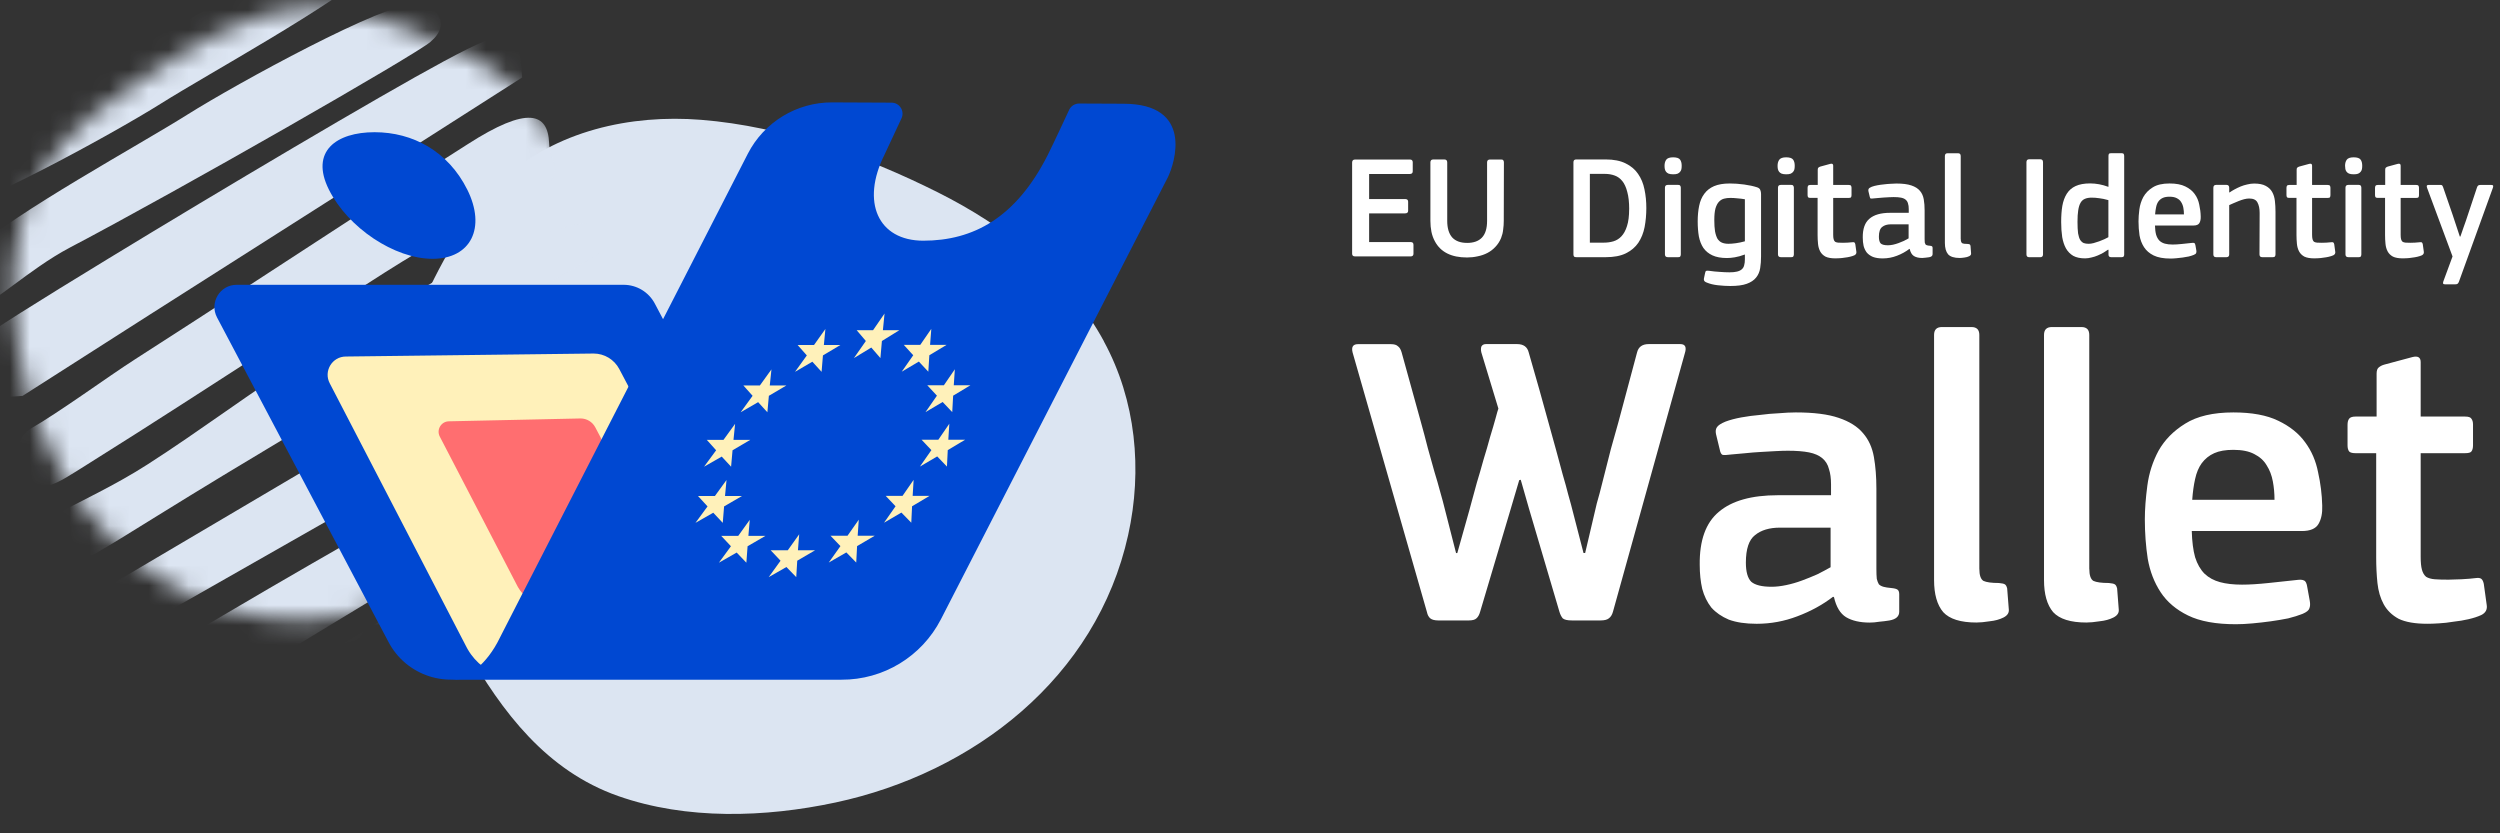 <svg width="126" height="42" viewBox="0 0 126 42" fill="none" xmlns="http://www.w3.org/2000/svg">
<rect x="0" y="0" width="126" height="42" fill="#333333" stroke="none"/>
<g clip-path="url(#clip0_2930_38)">
<path d="M55.638 17.202C53.809 13.827 50.65 11.393 47.27 9.696C43.604 7.859 39.442 6.365 35.333 6.039C31.777 5.756 28 6.591 25.323 9.065C23.49 10.771 22.049 13.567 21.055 15.785C20.228 17.631 19.553 19.584 19.477 21.622C19.331 25.619 21.576 29.33 23.484 32.688C25.308 35.895 27.548 38.85 31.153 40.119C34.603 41.334 38.57 41.202 42.108 40.446C49.08 38.954 55.269 34.151 56.858 26.969C57.587 23.682 57.256 20.183 55.635 17.205L55.638 17.202Z" fill="#DCE5F2"/>
<mask id="mask0_2930_38" style="mask-type:luminance" maskUnits="userSpaceOnUse" x="0" y="0" width="30" height="32">
<path d="M21.105 29.589C23.752 27.915 25.558 25.212 26.753 22.369C28.047 19.285 29.033 15.818 29.074 12.457C29.109 9.547 28.222 6.52 26.062 4.478C24.574 3.08 22.22 2.062 20.36 1.374C18.812 0.802 17.186 0.359 15.526 0.41C12.264 0.511 9.368 2.541 6.742 4.278C4.231 5.938 1.95 7.923 1.116 10.926C0.317 13.8 0.643 17.021 1.452 19.859C3.05 25.448 7.297 30.221 13.228 31.121C15.942 31.534 18.771 31.071 21.105 29.589Z" fill="white"/>
</mask>
<g mask="url(#mask0_2930_38)">
<path d="M3.75 30.556C11.209 26.155 18.26 21.994 25.315 17.831C26.356 17.217 27.411 16.691 28.44 15.959C33.183 12.585 36.47 12.023 39.932 11.066C40.734 10.844 40.991 11.423 41.68 11.709C37.601 14.097 33.989 16.247 30.402 18.305C23.413 22.315 16.436 26.287 9.461 30.253C5.028 32.774 5.032 32.76 3.75 30.556Z" fill="#DCE5F2"/>
<path d="M6.287 33.939C9.792 31.879 12.781 30.093 15.745 28.39C23.511 23.93 31.274 19.479 39.016 15.095C40.195 14.427 42.156 12.713 42.212 13.942C42.243 14.608 39.389 17.76 37.965 18.65C36.043 19.852 34.129 21.001 32.216 22.151C26.07 25.846 19.936 29.483 13.777 33.246C11.228 34.803 10.017 34.661 8.802 34.444C8.044 34.308 7.311 34.145 6.287 33.939Z" fill="#DCE5F2"/>
<path d="M27.567 9.266C25.408 10.646 23.277 11.401 21.202 12.625C18.801 14.042 16.328 15.762 13.887 17.334C10.762 19.346 7.633 21.384 4.518 23.332C2.707 24.464 1.939 25.098 1.309 23.678C1.005 22.995 0.631 22.323 1.479 21.645C3.047 20.744 5.409 19.003 6.818 18.101C10.909 15.48 15.009 12.781 19.104 10.125C20.587 9.164 22.065 8.239 23.546 7.284C26.611 5.308 27.616 5.692 27.676 7.215C27.689 7.563 27.789 7.852 27.917 8.197C27.998 8.414 28.075 8.939 27.567 9.264V9.266Z" fill="#DCE5F2"/>
<path d="M29.957 12.93C27.013 14.633 24.193 16.254 21.358 17.934C16.871 20.592 12.383 23.234 7.871 26.033C2.527 29.348 2.515 29.418 2.428 26.135C4.154 25.206 5.774 24.473 7.43 23.411C10.044 21.736 12.697 19.738 15.311 18.07C17.778 16.495 20.216 15.171 22.665 13.741C22.836 13.64 30.14 10.014 30.958 11.649C31.127 11.988 30.562 12.58 29.959 12.927L29.957 12.93Z" fill="#DCE5F2"/>
<path d="M26.316 3.904C18.305 9.038 9.72 14.453 1.139 19.952C-2.008 20.255 -1.723 18.771 -0.803 17.002C-0.724 16.852 1.918 15.192 5.447 13.043C11.122 9.584 19.089 4.856 22.358 3.096C25.91 1.184 26.142 1.436 26.318 3.904H26.316Z" fill="#DCE5F2"/>
<path d="M21.692 2.113C20.897 2.791 9.089 9.552 3.526 12.476C1.458 13.563 -0.545 15.509 -1.015 15.366C-1.607 15.187 -2.684 13.77 -1.503 12.733C0.894 10.628 6.936 7.355 9.463 5.765C11.898 4.233 19.485 0.072 20.966 0.2C21.997 0.289 22.782 1.185 21.692 2.113Z" fill="#DCE5F2"/>
<path d="M-4.119 8.874C-3.325 8.196 8.485 1.436 14.047 -1.488C16.115 -2.575 18.118 -4.522 18.588 -4.379C19.179 -4.199 20.257 -2.782 19.076 -1.745C16.679 0.359 10.637 3.632 8.11 5.221C5.675 6.753 -1.912 10.915 -3.393 10.787C-4.424 10.698 -5.209 9.803 -4.119 8.874Z" fill="#DCE5F2"/>
<path d="M37.504 20.331C31.724 26.957 19.263 34.42 14.373 34.179C22.083 29.563 29.793 24.946 37.504 20.331Z" fill="#DCE5F2"/>
</g>
<path d="M33.649 16.532C33.743 16.711 33.746 16.924 33.652 17.106L25.951 32.167L25.792 32.476L25.789 32.484C25.489 33.005 25.053 33.455 24.495 33.778C22.798 34.759 20.627 34.176 19.647 32.478C19.624 32.438 19.602 32.398 19.581 32.358L10.938 15.999C10.544 15.252 11.084 14.354 11.927 14.354H31.431C32.091 14.354 32.697 14.719 33.005 15.305L33.651 16.53H33.649V16.532Z" fill="#0048D2"/>
<path d="M23.549 9.553C24.512 11.481 23.732 13.044 21.805 13.044C19.879 13.044 17.539 11.482 16.575 9.553C15.613 7.625 16.954 6.663 18.879 6.663C20.804 6.663 22.587 7.625 23.548 9.553H23.549Z" fill="#0048D2"/>
<path d="M31.747 19.61C31.824 19.756 31.826 19.935 31.75 20.082L28.766 32.475L28.634 32.729L28.631 32.735C28.384 33.164 28.025 33.535 27.565 33.8C26.169 34.606 24.384 34.128 23.576 32.73C23.557 32.698 23.538 32.665 23.521 32.631L16.62 19.321C16.296 18.708 16.74 17.969 17.433 17.969L29.917 17.818C30.46 17.818 30.958 18.119 31.212 18.6L31.744 19.609L31.747 19.61Z" fill="#FFF1BA"/>
<path d="M30.304 22.112C30.348 22.195 30.349 22.296 30.305 22.381L29.08 29.462L29.006 29.608V29.61C28.862 29.856 28.658 30.068 28.395 30.22C27.598 30.681 26.577 30.407 26.117 29.609C26.106 29.59 26.096 29.571 26.086 29.554L22.167 22.007C21.982 21.657 22.236 21.234 22.632 21.234L29.261 21.09C29.571 21.09 29.857 21.262 30.002 21.537L30.305 22.112H30.304Z" fill="#FF6E70"/>
<path d="M58.859 8.938L47.422 31.211C46.456 33.09 44.52 34.267 42.409 34.257H22.658C23.578 34.257 24.558 33.444 25.183 32.162C25.185 32.158 25.189 32.153 25.189 32.15L25.286 31.959L26.25 30.076L37.69 7.749C38.509 6.153 40.157 5.151 41.95 5.16L44.936 5.174C45.346 5.176 45.612 5.61 45.429 5.978L44.579 7.796C43.383 10.187 44.255 12.127 46.528 12.131C49.046 12.131 51.204 10.986 52.809 7.806C53.094 7.242 53.89 5.525 53.89 5.525C53.984 5.336 54.178 5.218 54.388 5.218L56.611 5.228C60.176 5.228 59.209 8.225 58.859 8.937V8.938Z" fill="#0048D2"/>
<path d="M44.498 16.643H45.326L44.448 17.186L44.373 18.048L43.913 17.516L43.037 18.048L43.639 17.186L43.177 16.643H44.002L44.581 15.801L44.498 16.643Z" fill="#FFF1BA"/>
<path d="M40.216 27.735H41.079L40.181 28.26L40.131 29.088L39.635 28.578L38.742 29.088L39.34 28.26L38.843 27.735H39.703L40.279 26.928L40.216 27.735Z" fill="#FFF1BA"/>
<path d="M43.227 27.001H44.087L43.197 27.524L43.154 28.353L42.656 27.842L41.768 28.353L42.358 27.524L41.857 27.001H42.715L43.282 26.192L43.227 27.001Z" fill="#FFF1BA"/>
<path d="M46.876 17.382H47.707L46.839 17.905L46.787 18.734L46.31 18.223L45.447 18.734L46.027 17.905L45.551 17.382H46.381L46.938 16.574L46.876 17.382Z" fill="#FFF1BA"/>
<path d="M48.07 19.419H48.907L48.038 19.942L47.993 20.771L47.509 20.26L46.645 20.771L47.221 19.942L46.736 19.419H47.571L48.124 18.611L48.07 19.419Z" fill="#FFF1BA"/>
<path d="M45.998 24.991H46.851L45.968 25.516L45.929 26.345L45.431 25.834L44.555 26.345L45.136 25.516L44.638 24.991H45.488L46.047 24.184L45.998 24.991Z" fill="#FFF1BA"/>
<path d="M47.795 22.164H48.64L47.767 22.686L47.726 23.516L47.235 23.003L46.363 23.516L46.942 22.686L46.448 22.164H47.291L47.846 21.355L47.795 22.164Z" fill="#FFF1BA"/>
<path d="M41.523 17.389H42.354L41.476 17.913L41.408 18.741L40.942 18.23L40.068 18.741L40.664 17.913L40.2 17.389H41.026L41.6 16.58L41.523 17.389Z" fill="#FFF1BA"/>
<path d="M38.797 19.426H39.636L38.751 19.949L38.676 20.779L38.21 20.268L37.328 20.779L37.931 19.949L37.464 19.426H38.299L38.881 18.617L38.797 19.426Z" fill="#FFF1BA"/>
<path d="M36.968 22.169H37.814L36.92 22.694L36.847 23.522L36.375 23.012L35.484 23.522L36.093 22.694L35.622 22.169H36.464L37.049 21.362L36.968 22.169Z" fill="#FFF1BA"/>
<path d="M36.541 24.999H37.395L36.494 25.523L36.427 26.352L35.948 25.841L35.051 26.352L35.66 25.523L35.179 24.999H36.031L36.617 24.191L36.541 24.999Z" fill="#FFF1BA"/>
<path d="M37.719 27.008H38.578L37.678 27.531L37.617 28.36L37.129 27.849L36.232 28.36L36.839 27.531L36.349 27.008H37.207L37.788 26.199L37.719 27.008Z" fill="#FFF1BA"/>
<path d="M79.462 12.963C79.397 12.963 79.353 12.952 79.33 12.927C79.311 12.902 79.301 12.867 79.301 12.823V8.177C79.301 8.084 79.348 8.036 79.44 8.036H80.929C81.335 8.036 81.67 8.103 81.934 8.236C82.198 8.364 82.406 8.541 82.558 8.763C82.714 8.986 82.822 9.246 82.881 9.543C82.945 9.841 82.975 10.155 82.975 10.486C82.975 10.818 82.946 11.144 82.888 11.446C82.829 11.744 82.724 12.005 82.572 12.235C82.421 12.458 82.21 12.636 81.942 12.769C81.677 12.898 81.34 12.962 80.929 12.962H79.462V12.963ZM82.111 10.54C82.111 10.193 82.079 9.907 82.016 9.679C81.958 9.447 81.874 9.262 81.766 9.128C81.658 8.994 81.53 8.9 81.378 8.846C81.232 8.792 81.07 8.764 80.893 8.764H80.129V12.229H80.84C81.007 12.229 81.166 12.207 81.318 12.162C81.47 12.116 81.604 12.033 81.721 11.909C81.838 11.785 81.931 11.614 82 11.396C82.073 11.173 82.109 10.888 82.109 10.542L82.111 10.54Z" fill="white"/>
<path d="M84.757 8.354C84.757 8.414 84.753 8.471 84.743 8.525C84.732 8.575 84.71 8.619 84.677 8.659C84.648 8.699 84.604 8.731 84.546 8.756C84.492 8.776 84.418 8.785 84.325 8.785C84.227 8.785 84.15 8.773 84.09 8.749C84.036 8.724 83.995 8.692 83.966 8.652C83.936 8.613 83.918 8.567 83.907 8.518C83.897 8.464 83.893 8.408 83.893 8.354C83.893 8.236 83.919 8.137 83.973 8.056C84.031 7.972 84.15 7.929 84.325 7.929C84.5 7.929 84.623 7.969 84.677 8.047C84.731 8.122 84.757 8.223 84.757 8.353V8.354ZM84.713 12.822C84.713 12.861 84.703 12.896 84.684 12.926C84.67 12.951 84.636 12.962 84.582 12.962H84.061C83.963 12.962 83.913 12.915 83.913 12.821V9.46C83.913 9.366 83.961 9.318 84.061 9.318H84.582C84.636 9.318 84.67 9.333 84.684 9.363C84.703 9.388 84.713 9.42 84.713 9.46V12.821V12.822Z" fill="white"/>
<path d="M87.172 9.247C87.408 9.247 87.652 9.264 87.906 9.299C88.16 9.334 88.377 9.381 88.559 9.441C88.646 9.47 88.7 9.518 88.721 9.582C88.745 9.642 88.757 9.707 88.757 9.775V12.92C88.757 13.133 88.743 13.332 88.713 13.514C88.684 13.698 88.616 13.856 88.507 13.99C88.399 14.125 88.243 14.229 88.037 14.303C87.837 14.377 87.56 14.414 87.208 14.414C87.016 14.414 86.809 14.402 86.584 14.377C86.363 14.353 86.178 14.307 86.026 14.243C85.947 14.214 85.902 14.179 85.887 14.139C85.873 14.104 85.87 14.068 85.88 14.028L85.938 13.754C85.949 13.694 85.968 13.66 85.997 13.65C86.03 13.64 86.083 13.64 86.152 13.65C86.318 13.675 86.492 13.693 86.673 13.703C86.859 13.717 87.024 13.725 87.165 13.725C87.322 13.725 87.449 13.713 87.546 13.688C87.649 13.663 87.731 13.624 87.789 13.57C87.847 13.52 87.887 13.453 87.906 13.37C87.931 13.285 87.942 13.186 87.942 13.072V12.826C87.757 12.896 87.587 12.943 87.435 12.968C87.288 12.993 87.156 13.005 87.04 13.005C86.742 13.005 86.496 12.959 86.306 12.87C86.115 12.781 85.965 12.657 85.851 12.498C85.743 12.334 85.667 12.141 85.623 11.918C85.584 11.69 85.564 11.437 85.564 11.16C85.564 10.868 85.589 10.605 85.638 10.371C85.687 10.133 85.772 9.933 85.895 9.769C86.017 9.601 86.181 9.472 86.387 9.382C86.597 9.293 86.859 9.248 87.172 9.248V9.247ZM86.401 11.09C86.401 11.318 86.413 11.509 86.438 11.662C86.467 11.816 86.51 11.94 86.562 12.035C86.621 12.124 86.694 12.188 86.783 12.228C86.876 12.267 86.986 12.287 87.113 12.287C87.221 12.287 87.345 12.277 87.487 12.258C87.634 12.238 87.784 12.206 87.942 12.162V10.043C87.83 10.022 87.707 10.008 87.576 9.997C87.449 9.983 87.326 9.975 87.209 9.975C87.092 9.975 86.991 9.987 86.894 10.012C86.796 10.037 86.71 10.089 86.636 10.168C86.564 10.243 86.505 10.354 86.46 10.503C86.42 10.652 86.401 10.847 86.401 11.09Z" fill="white"/>
<path d="M90.454 8.354C90.454 8.414 90.45 8.471 90.44 8.525C90.43 8.575 90.408 8.619 90.374 8.659C90.345 8.699 90.301 8.731 90.243 8.756C90.189 8.776 90.116 8.785 90.022 8.785C89.924 8.785 89.845 8.773 89.787 8.749C89.733 8.724 89.692 8.692 89.663 8.652C89.634 8.613 89.615 8.567 89.604 8.518C89.594 8.464 89.59 8.408 89.59 8.354C89.59 8.236 89.616 8.137 89.67 8.056C89.729 7.972 89.847 7.929 90.022 7.929C90.197 7.929 90.32 7.969 90.374 8.047C90.428 8.122 90.454 8.223 90.454 8.353V8.354ZM90.411 12.822C90.411 12.861 90.4 12.896 90.381 12.926C90.367 12.951 90.333 12.962 90.279 12.962H89.758C89.66 12.962 89.61 12.915 89.61 12.821V9.46C89.61 9.366 89.658 9.318 89.758 9.318H90.279C90.333 9.318 90.367 9.333 90.381 9.363C90.4 9.388 90.411 9.42 90.411 9.46V12.821V12.822Z" fill="white"/>
<path d="M93.56 12.68C93.574 12.765 93.542 12.826 93.465 12.866C93.4 12.895 93.326 12.92 93.237 12.94C93.154 12.96 93.066 12.975 92.972 12.985C92.885 13 92.799 13.01 92.716 13.014C92.637 13.019 92.568 13.022 92.51 13.022C92.295 13.022 92.125 12.993 92.003 12.933C91.886 12.868 91.797 12.782 91.738 12.673C91.68 12.563 91.643 12.438 91.629 12.293C91.614 12.15 91.607 11.998 91.607 11.84V9.974H91.24C91.186 9.974 91.15 9.963 91.131 9.944C91.112 9.92 91.102 9.883 91.102 9.833V9.47C91.102 9.42 91.112 9.384 91.131 9.359C91.15 9.334 91.186 9.322 91.24 9.322H91.614V8.557C91.614 8.503 91.626 8.465 91.651 8.446C91.68 8.421 91.715 8.404 91.753 8.393L92.245 8.259C92.343 8.234 92.393 8.263 92.393 8.348V9.322H93.178C93.237 9.322 93.273 9.334 93.288 9.359C93.307 9.384 93.317 9.419 93.317 9.463V9.835C93.317 9.885 93.307 9.921 93.288 9.946C93.273 9.966 93.237 9.975 93.178 9.975H92.393V11.826C92.393 11.925 92.4 12.001 92.415 12.056C92.429 12.11 92.454 12.153 92.488 12.184C92.527 12.208 92.578 12.223 92.642 12.229C92.707 12.233 92.787 12.236 92.885 12.236C92.939 12.236 93.015 12.233 93.113 12.229C93.215 12.224 93.304 12.217 93.377 12.207C93.416 12.203 93.446 12.207 93.465 12.221C93.484 12.236 93.498 12.267 93.508 12.31L93.56 12.683V12.68Z" fill="white"/>
<path d="M96.195 11.306H95.3C95.114 11.306 94.967 11.351 94.859 11.44C94.751 11.525 94.696 11.689 94.696 11.931C94.696 12.095 94.729 12.209 94.791 12.273C94.86 12.333 94.98 12.362 95.151 12.362C95.23 12.362 95.314 12.352 95.408 12.333C95.501 12.312 95.593 12.286 95.687 12.251C95.78 12.216 95.871 12.179 95.958 12.14C96.046 12.095 96.125 12.054 96.194 12.013V11.306H96.195ZM96.239 12.54C96.053 12.683 95.843 12.8 95.608 12.889C95.379 12.978 95.138 13.024 94.889 13.024C94.694 13.024 94.53 12.999 94.397 12.949C94.27 12.895 94.166 12.822 94.089 12.733C94.016 12.639 93.962 12.527 93.927 12.399C93.897 12.27 93.883 12.125 93.883 11.968C93.879 11.531 93.991 11.217 94.22 11.024C94.45 10.825 94.797 10.726 95.262 10.726H96.201V10.533C96.201 10.424 96.189 10.333 96.164 10.259C96.145 10.18 96.106 10.116 96.047 10.066C95.989 10.016 95.91 9.981 95.812 9.962C95.714 9.942 95.59 9.933 95.438 9.933C95.38 9.933 95.307 9.936 95.218 9.94C95.135 9.945 95.047 9.951 94.954 9.955C94.866 9.959 94.775 9.967 94.682 9.977C94.594 9.987 94.512 9.994 94.439 9.999C94.366 10.009 94.315 10.011 94.285 10.006C94.26 9.996 94.244 9.964 94.233 9.91L94.168 9.635C94.157 9.585 94.163 9.546 94.182 9.517C94.201 9.482 94.254 9.447 94.337 9.413C94.416 9.384 94.508 9.359 94.616 9.339C94.724 9.318 94.834 9.304 94.946 9.293C95.059 9.279 95.168 9.268 95.276 9.264C95.389 9.254 95.49 9.25 95.577 9.25C95.895 9.25 96.147 9.282 96.332 9.346C96.524 9.41 96.667 9.502 96.766 9.62C96.864 9.734 96.927 9.876 96.957 10.044C96.987 10.212 97.001 10.4 97.001 10.609V12.044C97.001 12.118 97.004 12.178 97.008 12.222C97.019 12.261 97.03 12.293 97.045 12.318C97.064 12.339 97.092 12.353 97.125 12.363C97.159 12.374 97.206 12.381 97.264 12.385C97.318 12.39 97.355 12.4 97.374 12.415C97.393 12.429 97.403 12.457 97.403 12.496V12.809C97.403 12.894 97.344 12.945 97.226 12.965C97.168 12.975 97.109 12.983 97.049 12.987C96.991 12.997 96.934 13.002 96.88 13.002C96.709 13.002 96.569 12.97 96.462 12.905C96.36 12.841 96.288 12.721 96.249 12.549L96.234 12.542L96.239 12.54Z" fill="white"/>
<path d="M98.823 12.042C98.823 12.156 98.848 12.227 98.896 12.258C98.95 12.283 99.041 12.295 99.168 12.295C99.222 12.299 99.256 12.306 99.27 12.316C99.289 12.327 99.304 12.351 99.314 12.391L99.343 12.771C99.348 12.831 99.317 12.877 99.248 12.912C99.18 12.947 99.099 12.969 99.006 12.98C98.912 12.994 98.835 13.002 98.771 13.002C98.492 13.002 98.296 12.94 98.184 12.816C98.076 12.688 98.022 12.496 98.022 12.243V7.865C98.022 7.771 98.068 7.723 98.16 7.723H98.682C98.775 7.723 98.82 7.77 98.82 7.865V12.043L98.823 12.042Z" fill="white"/>
<path d="M102.133 8.176C102.133 8.077 102.179 8.027 102.271 8.027H102.829C102.923 8.027 102.968 8.077 102.968 8.176V12.822C102.968 12.915 102.921 12.963 102.829 12.963H102.271C102.178 12.963 102.133 12.917 102.133 12.822V8.176Z" fill="white"/>
<path d="M107.06 12.822C107.06 12.867 107.05 12.901 107.031 12.925C107.016 12.95 106.983 12.962 106.929 12.962H106.4C106.312 12.962 106.268 12.917 106.268 12.828V12.59H106.254C106.254 12.59 106.251 12.582 106.247 12.582C106.182 12.628 106.108 12.676 106.019 12.731C105.931 12.781 105.835 12.828 105.732 12.873C105.63 12.918 105.522 12.952 105.41 12.977C105.302 13.006 105.195 13.022 105.087 13.022C104.847 13.022 104.649 12.98 104.492 12.895C104.341 12.806 104.218 12.682 104.126 12.522C104.038 12.363 103.974 12.173 103.935 11.95C103.901 11.722 103.883 11.466 103.883 11.185C103.883 10.882 103.902 10.612 103.942 10.374C103.986 10.132 104.062 9.926 104.17 9.758C104.278 9.59 104.424 9.463 104.609 9.378C104.801 9.289 105.045 9.244 105.343 9.244C105.64 9.244 105.949 9.301 106.252 9.414H106.26C106.26 9.414 106.263 9.407 106.267 9.407V7.868C106.267 7.818 106.274 7.782 106.289 7.757C106.308 7.732 106.347 7.72 106.406 7.72H106.927C106.986 7.72 107.022 7.735 107.037 7.765C107.051 7.79 107.059 7.825 107.059 7.869V12.82L107.06 12.822ZM106.26 10.086C106.089 10.037 105.934 10.005 105.798 9.99C105.667 9.969 105.538 9.961 105.417 9.961C105.286 9.961 105.173 9.981 105.08 10.021C104.986 10.06 104.913 10.127 104.859 10.221C104.805 10.314 104.766 10.441 104.742 10.6C104.717 10.754 104.706 10.948 104.706 11.18C104.706 11.412 104.716 11.611 104.735 11.76C104.76 11.903 104.796 12.016 104.844 12.095C104.894 12.169 104.953 12.222 105.021 12.251C105.09 12.276 105.173 12.287 105.271 12.287C105.344 12.287 105.427 12.276 105.521 12.251C105.614 12.226 105.706 12.197 105.8 12.162C105.893 12.127 105.978 12.092 106.057 12.058C106.14 12.018 106.209 11.983 106.263 11.954V10.088L106.26 10.086Z" fill="white"/>
<path d="M108.61 11.364C108.615 11.553 108.635 11.709 108.669 11.833C108.708 11.957 108.764 12.057 108.838 12.131C108.911 12.201 109.002 12.249 109.11 12.28C109.218 12.309 109.346 12.325 109.498 12.325C109.63 12.325 109.787 12.315 109.968 12.296C110.15 12.276 110.31 12.26 110.453 12.244C110.522 12.233 110.569 12.236 110.592 12.251C110.621 12.261 110.64 12.301 110.651 12.369L110.694 12.615C110.705 12.669 110.702 12.714 110.687 12.749C110.677 12.784 110.639 12.816 110.57 12.845C110.497 12.875 110.411 12.902 110.313 12.927C110.215 12.948 110.113 12.964 110.005 12.98C109.897 12.994 109.79 13.008 109.682 13.016C109.574 13.027 109.476 13.031 109.389 13.031C109.037 13.031 108.755 12.978 108.544 12.875C108.334 12.771 108.172 12.632 108.06 12.458C107.947 12.284 107.871 12.086 107.832 11.864C107.798 11.636 107.781 11.401 107.781 11.157C107.781 10.979 107.795 10.777 107.824 10.555C107.854 10.332 107.919 10.124 108.023 9.93C108.131 9.737 108.287 9.575 108.493 9.447C108.704 9.312 108.987 9.247 109.345 9.247C109.672 9.247 109.936 9.296 110.138 9.396C110.344 9.495 110.503 9.623 110.615 9.783C110.728 9.936 110.804 10.114 110.843 10.317C110.887 10.516 110.912 10.713 110.916 10.912C110.921 11.046 110.899 11.154 110.851 11.239C110.802 11.323 110.705 11.366 110.557 11.366H108.613L108.61 11.364ZM109.343 9.914C109.206 9.914 109.094 9.934 109.006 9.974C108.918 10.013 108.844 10.073 108.785 10.152C108.731 10.227 108.692 10.32 108.669 10.434C108.644 10.544 108.628 10.666 108.617 10.806H110.071C110.071 10.693 110.06 10.583 110.042 10.479C110.023 10.37 109.986 10.273 109.932 10.189C109.884 10.104 109.809 10.038 109.711 9.989C109.618 9.939 109.497 9.914 109.345 9.914H109.343Z" fill="white"/>
<path d="M114.685 12.822C114.685 12.867 114.674 12.901 114.655 12.926C114.636 12.951 114.598 12.962 114.546 12.962H114.017C113.924 12.962 113.878 12.915 113.878 12.821L113.886 10.732C113.886 10.514 113.849 10.338 113.776 10.205C113.707 10.07 113.569 10.005 113.358 10.005C113.285 10.005 113.199 10.016 113.101 10.041C113.008 10.066 112.913 10.098 112.815 10.138C112.722 10.173 112.634 10.209 112.551 10.249C112.467 10.284 112.402 10.313 112.352 10.338V12.821C112.352 12.914 112.305 12.962 112.213 12.962H111.692C111.598 12.962 111.553 12.915 111.553 12.821V9.467C111.553 9.368 111.6 9.318 111.692 9.318H112.213C112.307 9.318 112.352 9.368 112.352 9.467V9.691C112.352 9.691 112.359 9.694 112.359 9.698H112.374C112.443 9.648 112.523 9.599 112.616 9.549C112.714 9.495 112.817 9.445 112.925 9.4C113.033 9.355 113.145 9.321 113.262 9.296C113.379 9.267 113.494 9.251 113.607 9.251C113.856 9.251 114.052 9.29 114.194 9.369C114.335 9.444 114.444 9.545 114.517 9.675C114.59 9.803 114.636 9.955 114.655 10.127C114.674 10.295 114.685 10.475 114.685 10.662V12.818V12.822Z" fill="white"/>
<path d="M117.696 12.68C117.711 12.765 117.679 12.826 117.601 12.866C117.537 12.895 117.462 12.92 117.373 12.94C117.29 12.96 117.203 12.975 117.109 12.985C117.021 13 116.935 13.01 116.852 13.014C116.773 13.019 116.704 13.022 116.646 13.022C116.431 13.022 116.262 12.993 116.139 12.933C116.022 12.868 115.933 12.782 115.875 12.673C115.816 12.563 115.78 12.438 115.765 12.293C115.751 12.15 115.743 11.998 115.743 11.84V9.974H115.377C115.323 9.974 115.286 9.963 115.267 9.944C115.248 9.92 115.238 9.883 115.238 9.833V9.47C115.238 9.42 115.248 9.384 115.267 9.359C115.286 9.334 115.324 9.322 115.377 9.322H115.751V8.557C115.751 8.503 115.762 8.465 115.787 8.446C115.816 8.421 115.852 8.404 115.889 8.393L116.382 8.259C116.48 8.234 116.529 8.263 116.529 8.348V9.322H117.315C117.373 9.322 117.41 9.334 117.425 9.359C117.444 9.384 117.454 9.419 117.454 9.463V9.835C117.454 9.885 117.444 9.921 117.425 9.946C117.41 9.966 117.373 9.975 117.315 9.975H116.529V11.826C116.529 11.925 116.537 12.001 116.551 12.056C116.566 12.112 116.591 12.153 116.624 12.184C116.664 12.208 116.715 12.223 116.779 12.229C116.843 12.233 116.924 12.236 117.021 12.236C117.075 12.236 117.151 12.233 117.249 12.229C117.351 12.224 117.441 12.217 117.514 12.207C117.553 12.203 117.582 12.207 117.601 12.221C117.62 12.236 117.635 12.267 117.645 12.31L117.696 12.683V12.68Z" fill="white"/>
<path d="M119.056 8.354C119.056 8.414 119.052 8.471 119.041 8.525C119.031 8.575 119.009 8.619 118.976 8.659C118.946 8.699 118.903 8.731 118.844 8.756C118.79 8.776 118.717 8.785 118.624 8.785C118.526 8.785 118.447 8.773 118.388 8.749C118.334 8.724 118.294 8.692 118.264 8.652C118.235 8.613 118.216 8.567 118.206 8.518C118.196 8.464 118.191 8.408 118.191 8.354C118.191 8.236 118.218 8.137 118.272 8.056C118.33 7.972 118.448 7.929 118.624 7.929C118.799 7.929 118.922 7.969 118.976 8.047C119.03 8.122 119.056 8.223 119.056 8.353V8.354ZM119.012 12.822C119.012 12.861 119.002 12.896 118.983 12.926C118.968 12.951 118.935 12.962 118.881 12.962H118.359C118.261 12.962 118.212 12.915 118.212 12.821V9.46C118.212 9.366 118.26 9.318 118.359 9.318H118.881C118.935 9.318 118.968 9.333 118.983 9.363C119.002 9.388 119.012 9.42 119.012 9.46V12.821V12.822Z" fill="white"/>
<path d="M122.16 12.68C122.174 12.765 122.142 12.826 122.065 12.866C122 12.895 121.926 12.92 121.837 12.94C121.754 12.96 121.666 12.975 121.572 12.985C121.485 13 121.399 13.01 121.315 13.014C121.236 13.019 121.168 13.022 121.109 13.022C120.895 13.022 120.725 12.993 120.603 12.933C120.486 12.868 120.397 12.782 120.338 12.673C120.28 12.563 120.243 12.438 120.229 12.293C120.214 12.15 120.207 11.998 120.207 11.84V9.974H119.84C119.786 9.974 119.75 9.963 119.731 9.944C119.712 9.92 119.701 9.883 119.701 9.833V9.47C119.701 9.42 119.712 9.384 119.731 9.359C119.75 9.334 119.786 9.322 119.84 9.322H120.214V8.557C120.214 8.503 120.226 8.465 120.251 8.446C120.28 8.421 120.315 8.404 120.353 8.393L120.845 8.259C120.943 8.234 120.993 8.263 120.993 8.348V9.322H121.778C121.837 9.322 121.873 9.334 121.888 9.359C121.907 9.384 121.917 9.419 121.917 9.463V9.835C121.917 9.885 121.907 9.921 121.888 9.946C121.873 9.966 121.837 9.975 121.778 9.975H120.993V11.826C120.993 11.925 121 12.001 121.014 12.056C121.029 12.11 121.054 12.153 121.088 12.184C121.127 12.208 121.178 12.223 121.242 12.229C121.307 12.233 121.387 12.236 121.485 12.236C121.539 12.236 121.615 12.233 121.713 12.229C121.815 12.224 121.904 12.217 121.977 12.207C122.016 12.203 122.046 12.207 122.065 12.221C122.084 12.236 122.098 12.267 122.108 12.31L122.16 12.683V12.68Z" fill="white"/>
<path d="M124.004 11.922C124.058 11.769 124.106 11.624 124.152 11.491C124.2 11.357 124.242 11.241 124.276 11.142C124.315 11.024 124.352 10.914 124.385 10.815L124.841 9.446C124.856 9.401 124.875 9.369 124.9 9.35C124.924 9.33 124.964 9.321 125.016 9.321H125.56C125.618 9.321 125.65 9.335 125.655 9.366C125.659 9.395 125.655 9.43 125.64 9.47L123.93 14.198C123.911 14.247 123.889 14.282 123.864 14.301C123.839 14.322 123.795 14.331 123.733 14.331H123.233C123.175 14.331 123.14 14.316 123.131 14.285C123.126 14.256 123.131 14.221 123.145 14.181L123.608 12.925L122.325 9.468C122.31 9.429 122.306 9.394 122.31 9.365C122.32 9.335 122.351 9.319 122.405 9.319H122.97C123.02 9.319 123.053 9.324 123.072 9.334C123.091 9.344 123.112 9.376 123.131 9.43L123.608 10.813L123.975 11.921H124.004V11.922Z" fill="white"/>
<path d="M68.148 8.188C68.148 8.09 68.198 8.04 68.298 8.04H71.059C71.154 8.04 71.202 8.087 71.202 8.18V8.636C71.202 8.724 71.152 8.769 71.052 8.769H69.004V10.032H70.819C70.919 10.032 70.97 10.076 70.97 10.165V10.621C70.97 10.709 70.92 10.754 70.819 10.754H69.004V12.201H71.104C71.195 12.201 71.239 12.248 71.239 12.341V12.79C71.239 12.877 71.19 12.923 71.095 12.923H68.297C68.198 12.923 68.147 12.879 68.147 12.79V8.189L68.148 8.188Z" fill="white"/>
<path d="M73.935 12.243C74.265 12.243 74.515 12.156 74.686 11.979C74.861 11.798 74.949 11.516 74.949 11.133V8.186C74.949 8.088 74.998 8.039 75.099 8.039H75.661C75.717 8.039 75.752 8.053 75.767 8.082C75.787 8.107 75.797 8.141 75.797 8.185L75.79 11.132C75.79 11.28 75.78 11.426 75.759 11.573C75.745 11.715 75.71 11.858 75.654 12C75.58 12.176 75.482 12.325 75.362 12.448C75.247 12.571 75.115 12.671 74.965 12.749C74.814 12.828 74.652 12.883 74.477 12.918C74.302 12.958 74.122 12.977 73.936 12.977C73.146 12.977 72.606 12.705 72.317 12.16C72.236 12.013 72.18 11.854 72.144 11.683C72.109 11.506 72.092 11.322 72.092 11.132V8.185C72.092 8.087 72.14 8.037 72.235 8.037H72.797C72.892 8.037 72.94 8.087 72.94 8.185V11.132C72.94 11.494 73.022 11.772 73.187 11.963C73.357 12.149 73.608 12.242 73.938 12.242L73.935 12.243Z" fill="white"/>
<path d="M76.568 24.202L76.128 25.692L74.599 30.83C74.557 30.984 74.494 31.096 74.411 31.166C74.341 31.236 74.208 31.271 74.013 31.271H72.506C72.311 31.271 72.172 31.236 72.087 31.166C72.004 31.096 71.947 30.991 71.919 30.852L68.171 17.764C68.101 17.485 68.192 17.345 68.443 17.345H70.098C70.266 17.345 70.384 17.38 70.454 17.45C70.537 17.506 70.6 17.611 70.643 17.764C70.992 19.037 71.313 20.198 71.606 21.246C71.732 21.693 71.85 22.142 71.963 22.588C72.088 23.022 72.2 23.421 72.297 23.783C72.408 24.147 72.5 24.461 72.569 24.727C72.639 24.993 72.687 25.168 72.715 25.251L73.385 27.873H73.448L74.056 25.713C74.07 25.657 74.111 25.502 74.181 25.251C74.252 24.985 74.335 24.677 74.433 24.328C74.544 23.964 74.656 23.58 74.767 23.174C74.893 22.768 75.004 22.384 75.102 22.02C75.213 21.657 75.305 21.349 75.373 21.097C75.443 20.831 75.492 20.663 75.519 20.593L74.66 17.762C74.633 17.649 74.633 17.551 74.66 17.468C74.703 17.385 74.779 17.342 74.891 17.342H76.461C76.783 17.342 76.978 17.483 77.047 17.762C77.424 19.061 77.758 20.25 78.052 21.327C78.177 21.788 78.303 22.242 78.429 22.689C78.554 23.136 78.665 23.55 78.763 23.926C78.874 24.303 78.966 24.632 79.035 24.912C79.105 25.178 79.153 25.353 79.181 25.437L79.809 27.87H79.892L80.478 25.374C80.506 25.291 80.555 25.115 80.624 24.849C80.694 24.57 80.777 24.242 80.875 23.864C80.973 23.485 81.078 23.073 81.189 22.627C81.315 22.18 81.44 21.731 81.566 21.284C81.845 20.221 82.159 19.047 82.508 17.762C82.578 17.483 82.774 17.342 83.094 17.342H84.686C84.937 17.342 85.014 17.496 84.916 17.804L81.294 30.829C81.252 30.982 81.183 31.095 81.085 31.165C81.002 31.235 80.862 31.27 80.666 31.27H79.222C78.998 31.27 78.845 31.235 78.762 31.165C78.692 31.081 78.636 30.969 78.594 30.829L77.065 25.648L76.645 24.18L76.562 24.201L76.568 24.202Z" fill="white"/>
<path d="M92.262 26.593H89.708C89.178 26.593 88.758 26.719 88.452 26.971C88.145 27.209 87.992 27.671 87.992 28.356C87.992 28.817 88.082 29.139 88.263 29.321C88.459 29.489 88.801 29.573 89.289 29.573C89.512 29.573 89.756 29.545 90.022 29.489C90.288 29.434 90.552 29.357 90.818 29.259C91.084 29.161 91.341 29.056 91.592 28.945C91.843 28.819 92.067 28.699 92.262 28.588V26.596V26.593ZM92.388 30.075C91.858 30.481 91.257 30.81 90.587 31.061C89.931 31.312 89.246 31.439 88.535 31.439C87.977 31.439 87.51 31.369 87.131 31.229C86.769 31.076 86.476 30.872 86.252 30.621C86.043 30.355 85.89 30.041 85.792 29.678C85.709 29.314 85.666 28.91 85.666 28.461C85.652 27.231 85.973 26.343 86.63 25.797C87.286 25.238 88.278 24.959 89.604 24.959H92.284V24.414C92.284 24.106 92.249 23.847 92.179 23.639C92.124 23.415 92.011 23.233 91.845 23.094C91.677 22.953 91.453 22.856 91.174 22.8C90.895 22.745 90.539 22.717 90.106 22.717C89.939 22.717 89.73 22.724 89.478 22.737C89.242 22.752 88.991 22.765 88.725 22.78C88.474 22.794 88.215 22.815 87.951 22.843C87.7 22.87 87.469 22.891 87.26 22.905C87.051 22.933 86.904 22.94 86.82 22.926C86.75 22.898 86.702 22.807 86.674 22.653L86.486 21.877C86.458 21.737 86.471 21.626 86.528 21.541C86.584 21.443 86.731 21.345 86.968 21.248C87.191 21.164 87.456 21.094 87.764 21.037C88.071 20.982 88.385 20.939 88.706 20.912C89.027 20.869 89.341 20.842 89.648 20.828C89.969 20.801 90.255 20.786 90.507 20.786C91.414 20.786 92.132 20.877 92.664 21.059C93.209 21.24 93.621 21.5 93.9 21.835C94.178 22.156 94.36 22.555 94.444 23.031C94.528 23.506 94.57 24.037 94.57 24.624V28.672C94.57 28.882 94.577 29.05 94.59 29.175C94.618 29.288 94.653 29.378 94.695 29.448C94.751 29.504 94.829 29.546 94.926 29.574C95.024 29.602 95.157 29.622 95.324 29.637C95.477 29.651 95.582 29.679 95.638 29.72C95.693 29.762 95.721 29.838 95.721 29.951V30.832C95.721 31.07 95.553 31.216 95.218 31.273C95.05 31.3 94.884 31.321 94.716 31.335C94.548 31.363 94.387 31.378 94.234 31.378C93.746 31.378 93.347 31.287 93.041 31.105C92.747 30.924 92.546 30.588 92.433 30.098L92.391 30.078L92.388 30.075Z" fill="white"/>
<path d="M99.759 28.67C99.759 28.991 99.829 29.195 99.968 29.278C100.122 29.348 100.38 29.383 100.742 29.383C100.896 29.398 100.993 29.418 101.036 29.446C101.091 29.473 101.134 29.544 101.161 29.656L101.245 30.725C101.259 30.893 101.167 31.026 100.973 31.124C100.777 31.222 100.547 31.285 100.282 31.312C100.016 31.355 99.793 31.375 99.612 31.375C98.816 31.375 98.258 31.2 97.937 30.851C97.63 30.487 97.477 29.948 97.477 29.235V16.882C97.477 16.616 97.609 16.483 97.874 16.483H99.361C99.626 16.483 99.758 16.616 99.758 16.882V28.669L99.759 28.67Z" fill="white"/>
<path d="M105.301 28.67C105.301 28.991 105.371 29.195 105.509 29.278C105.663 29.348 105.921 29.383 106.284 29.383C106.437 29.398 106.535 29.418 106.577 29.446C106.633 29.473 106.675 29.544 106.703 29.656L106.786 30.725C106.801 30.893 106.709 31.026 106.514 31.124C106.319 31.222 106.088 31.285 105.823 31.312C105.558 31.355 105.334 31.375 105.153 31.375C104.357 31.375 103.799 31.2 103.478 30.851C103.171 30.487 103.018 29.948 103.018 29.235V16.882C103.018 16.616 103.151 16.483 103.415 16.483H104.902C105.168 16.483 105.299 16.616 105.299 16.882V28.669L105.301 28.67Z" fill="white"/>
<path d="M110.465 26.761C110.48 27.293 110.535 27.732 110.633 28.083C110.744 28.432 110.905 28.712 111.115 28.921C111.324 29.117 111.582 29.257 111.889 29.34C112.196 29.424 112.567 29.466 112.999 29.466C113.376 29.466 113.823 29.438 114.34 29.383C114.857 29.327 115.317 29.278 115.722 29.235C115.917 29.207 116.05 29.215 116.119 29.256C116.202 29.284 116.259 29.396 116.287 29.592L116.412 30.284C116.44 30.437 116.433 30.563 116.392 30.662C116.364 30.76 116.252 30.851 116.057 30.935C115.849 31.019 115.603 31.096 115.324 31.166C115.045 31.222 114.752 31.271 114.445 31.314C114.138 31.356 113.83 31.391 113.523 31.419C113.217 31.447 112.938 31.461 112.685 31.461C111.68 31.461 110.877 31.314 110.277 31.02C109.676 30.727 109.216 30.335 108.895 29.846C108.574 29.357 108.358 28.797 108.247 28.168C108.149 27.525 108.1 26.86 108.1 26.175C108.1 25.672 108.143 25.106 108.226 24.477C108.309 23.847 108.498 23.26 108.791 22.715C109.098 22.171 109.545 21.715 110.132 21.353C110.732 20.976 111.541 20.786 112.561 20.786C113.496 20.786 114.251 20.926 114.822 21.205C115.408 21.484 115.862 21.848 116.183 22.296C116.504 22.73 116.721 23.233 116.832 23.806C116.957 24.366 117.027 24.925 117.04 25.485C117.055 25.863 116.992 26.17 116.852 26.408C116.712 26.646 116.433 26.764 116.014 26.764H110.465V26.761ZM112.559 22.672C112.168 22.672 111.848 22.727 111.597 22.84C111.346 22.952 111.137 23.119 110.969 23.343C110.816 23.554 110.703 23.82 110.634 24.141C110.564 24.449 110.516 24.798 110.488 25.19H114.635C114.635 24.868 114.607 24.56 114.552 24.267C114.496 23.958 114.391 23.687 114.238 23.449C114.097 23.21 113.889 23.022 113.61 22.882C113.344 22.742 112.995 22.672 112.562 22.672H112.559Z" fill="white"/>
<path d="M125.328 30.474C125.37 30.712 125.28 30.886 125.056 30.998C124.875 31.081 124.659 31.152 124.408 31.209C124.17 31.264 123.919 31.306 123.654 31.334C123.403 31.377 123.159 31.404 122.921 31.417C122.698 31.432 122.502 31.438 122.335 31.438C121.72 31.438 121.24 31.355 120.891 31.187C120.556 31.004 120.305 30.76 120.137 30.452C119.969 30.144 119.866 29.787 119.823 29.383C119.781 28.977 119.76 28.55 119.76 28.103V22.84H118.713C118.56 22.84 118.455 22.812 118.399 22.756C118.344 22.686 118.316 22.581 118.316 22.442V21.414C118.316 21.274 118.344 21.169 118.399 21.1C118.455 21.03 118.56 20.995 118.713 20.995H119.781V18.835C119.781 18.681 119.816 18.576 119.886 18.521C119.969 18.451 120.067 18.403 120.18 18.373L121.583 17.997C121.862 17.926 122.002 18.011 122.002 18.248V20.995H124.243C124.411 20.995 124.514 21.03 124.557 21.1C124.612 21.17 124.64 21.268 124.64 21.394V22.442C124.64 22.583 124.612 22.688 124.557 22.756C124.514 22.812 124.411 22.84 124.243 22.84H122.002V28.062C122.002 28.341 122.023 28.559 122.065 28.712C122.107 28.866 122.176 28.986 122.274 29.069C122.385 29.139 122.532 29.181 122.714 29.195C122.895 29.209 123.125 29.215 123.404 29.215C123.558 29.215 123.774 29.208 124.053 29.195C124.346 29.18 124.598 29.159 124.807 29.132C124.918 29.117 125.002 29.132 125.058 29.174C125.113 29.216 125.156 29.3 125.183 29.425L125.328 30.474Z" fill="white"/>
</g>
<defs>
<clipPath id="clip0_2930_38">
<rect width="126" height="42" fill="white"/>
</clipPath>
</defs>
</svg>
